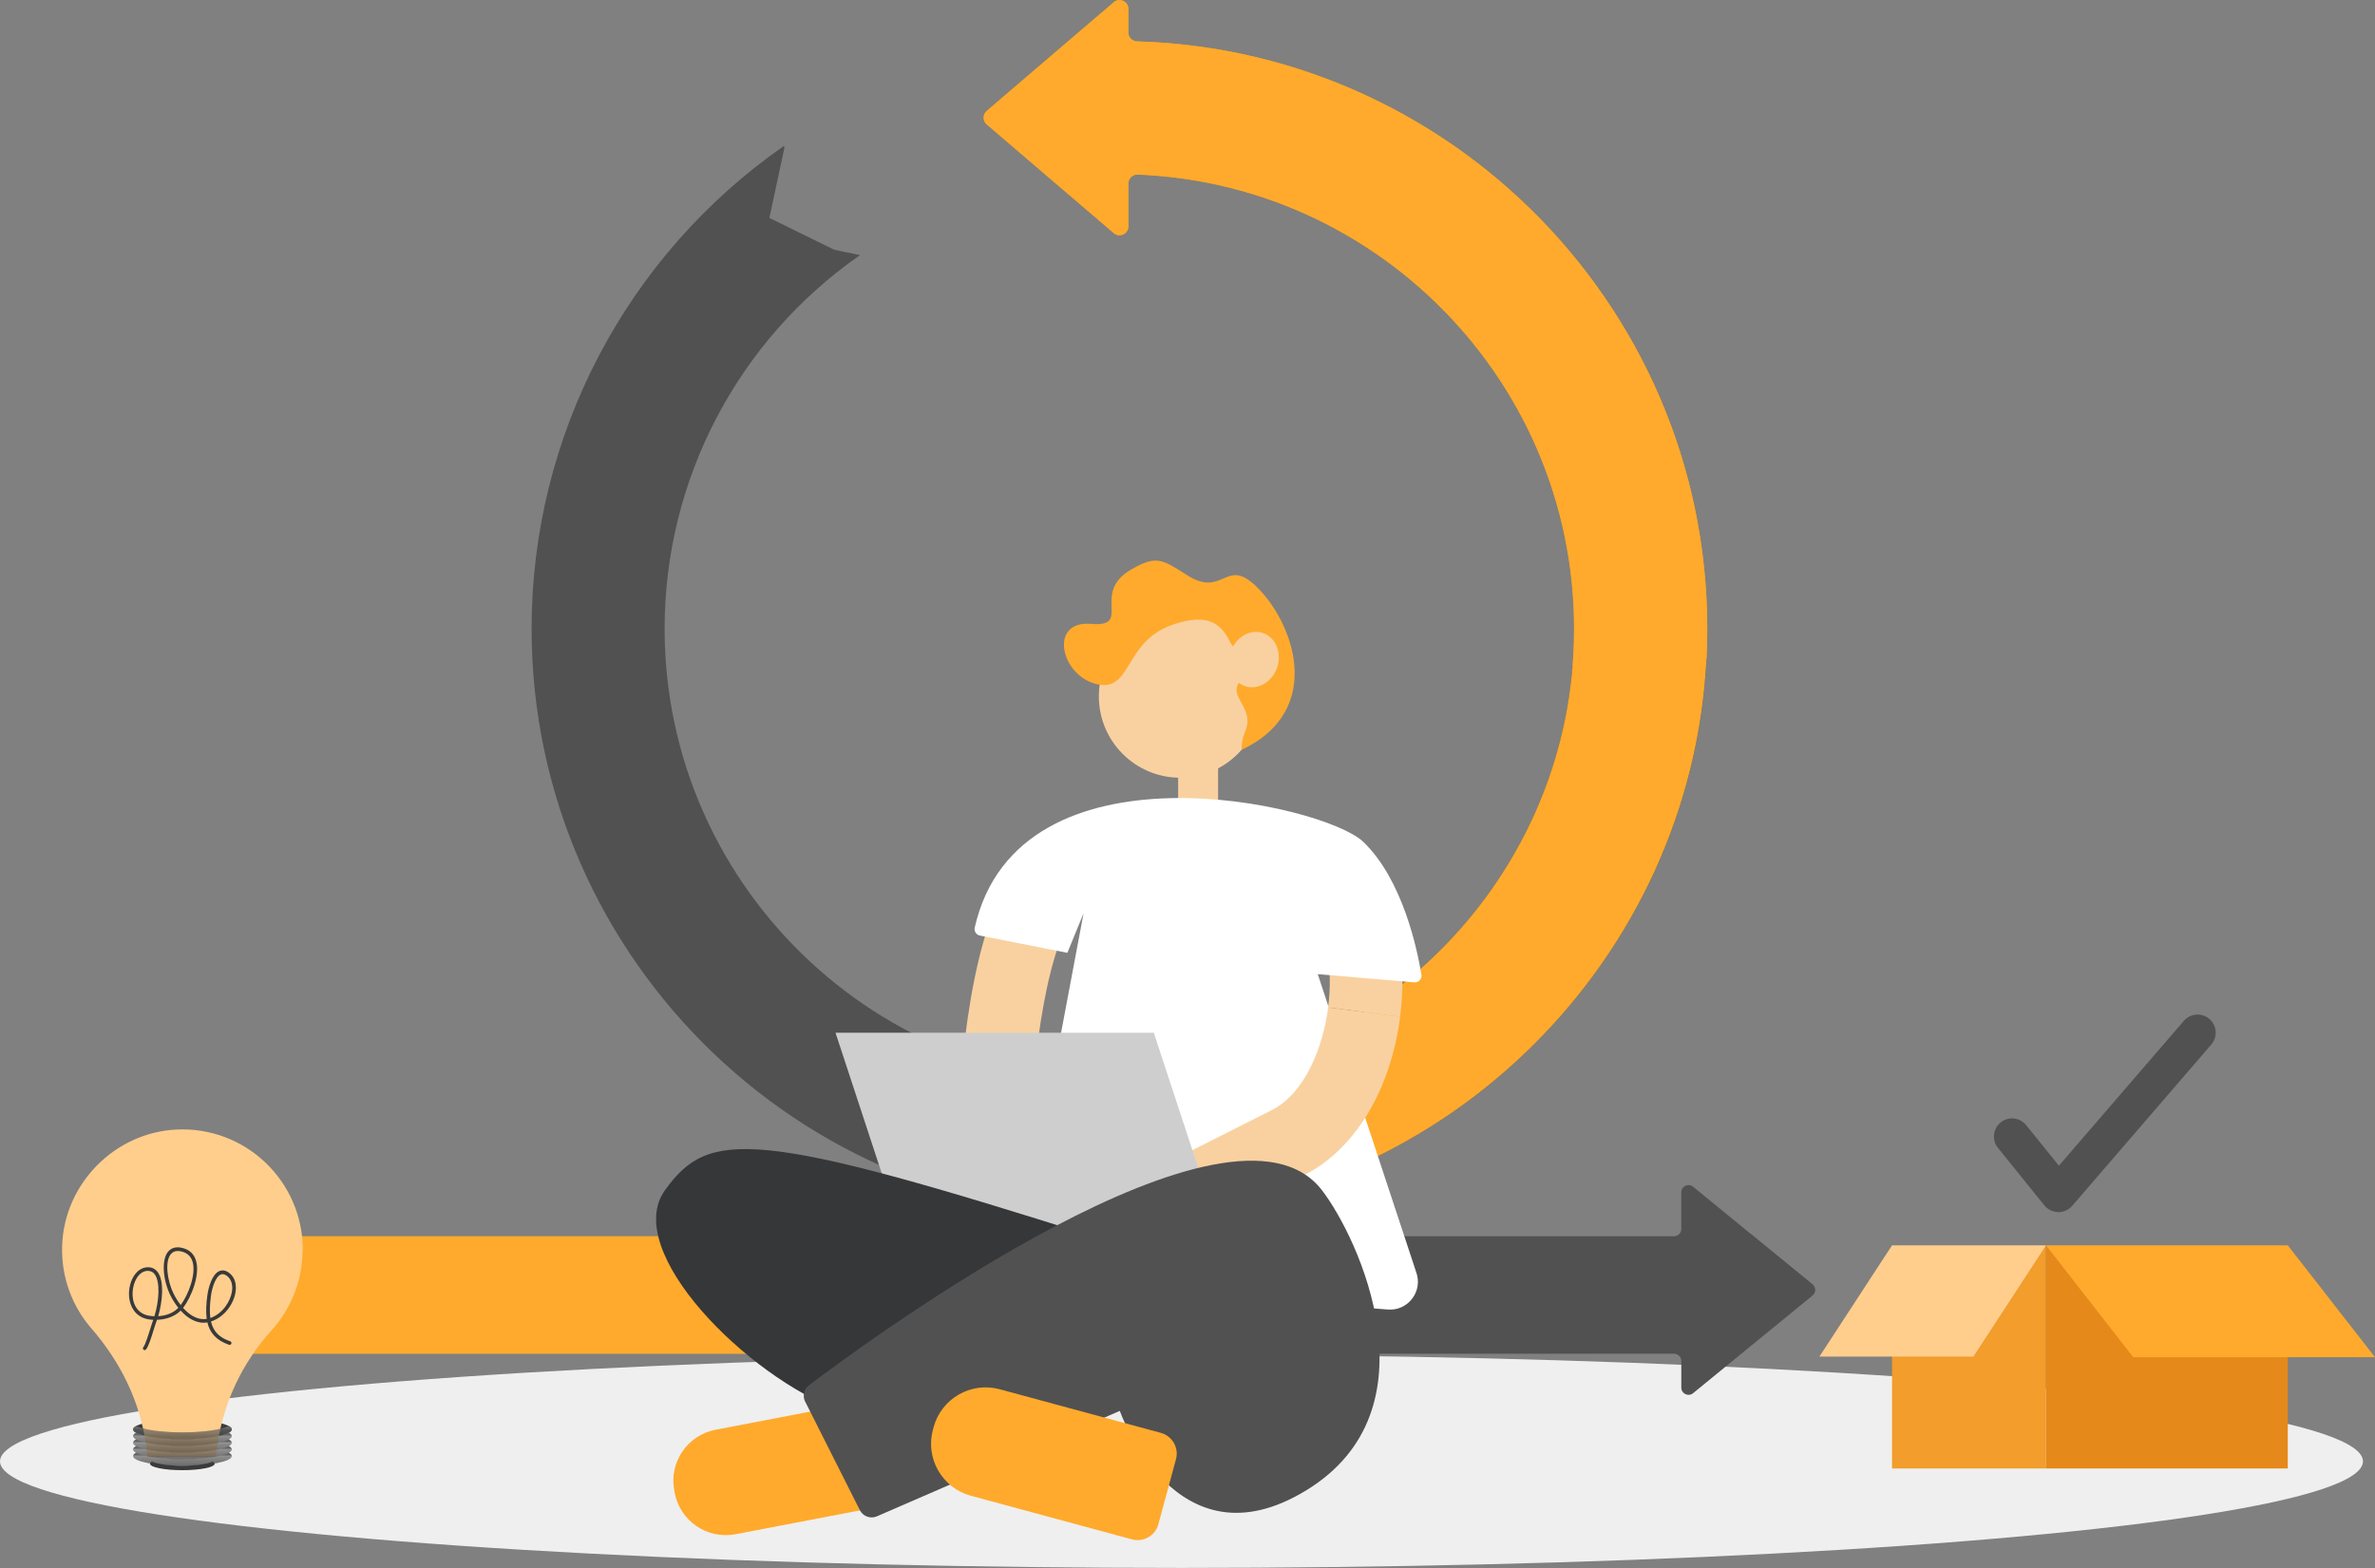 <?xml version="1.0" encoding="UTF-8"?>
<svg id="Layer_1" data-name="Layer 1" xmlns="http://www.w3.org/2000/svg" xmlns:xlink="http://www.w3.org/1999/xlink" viewBox="0 0 335.48 221.55">
  <rect x="0" y="0" width="335.48" height="221.55" fill="#808080" stroke="none"/>
  <defs>
    <style>
      .cls-1 {
        fill: #343434;
      }

      .cls-2 {
        fill: #555;
      }

      .cls-3 {
        fill: #fff;
      }

      .cls-4 {
        fill: #585858;
      }

      .cls-5 {
        fill: #3d3d3d;
      }

      .cls-6 {
        fill: #f29d2c;
      }

      .cls-7 {
        fill: #575757;
      }

      .cls-8 {
        fill: #4c4c4c;
      }

      .cls-9 {
        fill: #3f3f3f;
      }

      .cls-10 {
        fill: #565656;
      }

      .cls-11 {
        fill: #363636;
      }

      .cls-12 {
        fill: #5c5c5c;
      }

      .cls-13 {
        fill: #4b4b4b;
      }

      .cls-14 {
        fill: #5f5f5f;
      }

      .cls-15 {
        fill: #4a4a4a;
      }

      .cls-16 {
        clip-path: url(#clippath-2);
      }

      .cls-17 {
        fill: #3e3e3e;
      }

      .cls-18 {
        fill: #363738;
      }

      .cls-19 {
        fill: #393939;
      }

      .cls-20 {
        fill: #4e4e4e;
      }

      .cls-21 {
        fill: #656565;
      }

      .cls-22 {
        fill: #333;
      }

      .cls-23 {
        clip-path: url(#clippath-1);
      }

      .cls-24 {
        clip-path: url(#clippath-4);
      }

      .cls-25 {
        fill: #646464;
      }

      .cls-26 {
        fill: #626262;
      }

      .cls-27 {
        fill: #444;
      }

      .cls-28 {
        fill: #5a5a5a;
      }

      .cls-29 {
        fill: #505050;
      }

      .cls-30 {
        fill: #424242;
      }

      .cls-31 {
        fill: #414141;
      }

      .cls-32 {
        fill: #3a3a3a;
      }

      .cls-33 {
        fill: #3b3b3b;
      }

      .cls-34 {
        fill: #464646;
      }

      .cls-35 {
        fill: #5d5d5d;
      }

      .cls-36 {
        fill: #616161;
      }

      .cls-37 {
        clip-path: url(#clippath);
      }

      .cls-38 {
        fill: #494949;
      }

      .cls-39 {
        fill: none;
      }

      .cls-40 {
        fill: #4f4f4f;
      }

      .cls-41 {
        fill: #373737;
      }

      .cls-42 {
        fill: #636363;
      }

      .cls-43 {
        fill: #353535;
      }

      .cls-44 {
        fill: #474747;
      }

      .cls-45 {
        fill: #535353;
      }

      .cls-46 {
        clip-path: url(#clippath-3);
      }

      .cls-47 {
        fill: #f9d1a0;
      }

      .cls-48 {
        fill: #515151;
      }

      .cls-49 {
        fill: #383838;
      }

      .cls-50 {
        fill: #efefef;
      }

      .cls-51 {
        fill: #434343;
      }

      .cls-52 {
        fill: #545454;
      }

      .cls-53 {
        fill: #606060;
      }

      .cls-54 {
        fill: #525252;
      }

      .cls-55 {
        fill: #454545;
      }

      .cls-56 {
        fill: #cecece;
      }

      .cls-57 {
        fill: #484848;
      }

      .cls-58 {
        fill: #595959;
      }

      .cls-59 {
        fill: #e5891a;
      }

      .cls-60 {
        fill: #5b5b5b;
      }

      .cls-61 {
        fill: #404040;
      }

      .cls-62 {
        fill: #666;
      }

      .cls-63 {
        fill: #ffaa2c;
      }

      .cls-64 {
        fill: #3c3c3c;
      }

      .cls-65 {
        fill: #5e5e5e;
      }

      .cls-66 {
        fill: #ffce8d;
      }
    </style>
    <clipPath id="clippath">
      <path class="cls-39" d="m32.3,201.48c-.99.53-3.53.91-6.53.91s-5.54-.38-6.53-.91c-.28.15-.44.31-.44.48,0,.77,3.12,1.39,6.97,1.39s6.97-.62,6.97-1.39c0-.17-.16-.33-.44-.48Z"/>
    </clipPath>
    <clipPath id="clippath-1">
      <path class="cls-39" d="m32.3,202.42c-.99.53-3.53.91-6.53.91s-5.54-.38-6.53-.91c-.28.15-.44.31-.44.48,0,.77,3.12,1.39,6.97,1.39s6.97-.62,6.97-1.39c0-.17-.16-.33-.44-.48Z"/>
    </clipPath>
    <clipPath id="clippath-2">
      <path class="cls-39" d="m32.3,203.36c-.99.53-3.53.91-6.53.91s-5.54-.38-6.53-.91c-.28.15-.44.31-.44.48,0,.77,3.12,1.39,6.97,1.39s6.97-.62,6.97-1.39c0-.17-.16-.33-.44-.48Z"/>
    </clipPath>
    <clipPath id="clippath-3">
      <path class="cls-39" d="m32.3,204.3c-.99.53-3.53.91-6.53.91s-5.54-.38-6.53-.91c-.28.15-.44.31-.44.48,0,.77,3.12,1.39,6.97,1.39s6.97-.62,6.97-1.39c0-.17-.16-.33-.44-.48Z"/>
    </clipPath>
    <clipPath id="clippath-4">
      <path class="cls-39" d="m32.3,205.24c-.99.53-3.53.91-6.53.91s-5.54-.38-6.53-.91c-.28.15-.44.31-.44.48,0,.77,3.12,1.39,6.97,1.39s6.97-.62,6.97-1.39c0-.17-.16-.33-.44-.48Z"/>
    </clipPath>
  </defs>
  <ellipse class="cls-50" cx="166.89" cy="206.48" rx="166.89" ry="15.06"/>
  <path class="cls-48" d="m247.24,174.29l-8.08-6.61c-.67-.55-1.67-.07-1.67.79v5.18c0,.57-.46,1.02-1.02,1.02h-69.83c-.57,0-1.02.46-1.02,1.02v14.57c0,.57.46,1.02,1.02,1.02h69.83c.57,0,1.02.46,1.02,1.02v3.76c0,.86,1,1.34,1.67.79l8.08-6.61,8.79-7.19c.5-.41.5-1.18,0-1.59l-8.79-7.19Z"/>
  <rect class="cls-63" x="31.16" y="174.67" width="121.87" height="16.62"/>
  <g>
    <path class="cls-48" d="m108.68,30.79l1.55-7.23.59-2.78-.1-.15c-22.31,15.54-35.63,41.03-35.63,68.19,0,47.12,39.44,85.19,87.04,82.95,42.36-2,76.78-36.28,78.93-78.64,2.38-46.89-34.38-85.92-80.44-87.29-.68-.02-1.22-.57-1.22-1.24V1.26c0-1.07-1.26-1.65-2.07-.95l-8.5,7.27-9.45,8.09c-.58.5-.58,1.4,0,1.91l9.45,8.09,8.5,7.27c.81.7,2.07.12,2.07-.95v-6.06c0-.71.59-1.29,1.3-1.26,35.95,1.43,64.39,32.52,61.44,69.42-2.5,31.26-27.79,56.42-59.06,58.78-37.65,2.84-69.2-26.98-69.2-64.05,0-21.01,10.31-40.73,27.57-52.75l-.02-.03-3.59-.75"/>
    <path class="cls-63" d="m128.44,166.38c10.39,3.99,21.78,5.95,33.68,5.39,42.36-2,76.78-36.28,78.93-78.64,2.38-46.89-34.38-85.92-80.44-87.29-.68-.02-1.22-.57-1.22-1.24V1.26c0-1.07-1.26-1.65-2.07-.95l-8.5,7.27-9.45,8.09c-.58.5-.58,1.4,0,1.91l9.45,8.09,8.5,7.27c.81.7,2.07.12,2.07-.95v-6.06c0-.71.59-1.29,1.3-1.26,35.95,1.43,64.39,32.52,61.44,69.42-2.5,31.26-27.79,56.42-59.06,58.78-10.11.76-19.77-.83-28.51-4.28"/>
    <path class="cls-63" d="m241.06,93.13c2.38-46.89-34.38-85.92-80.44-87.29-.68-.02-1.22-.57-1.22-1.24V1.26c0-1.07-1.26-1.65-2.07-.95l-8.5,7.27-9.45,8.09c-.58.5-.58,1.4,0,1.91l9.45,8.09,8.5,7.27c.81.7,2.07.12,2.07-.95v-6.06c0-.71.59-1.29,1.3-1.26,35.95,1.43,64.39,32.52,61.44,69.42"/>
  </g>
  <g>
    <path class="cls-47" d="m144.94,165.72l-10.23-.63c1.34-21.67,3.28-35.09,9.66-43.88l8.3,6.02c-4.87,6.7-6.56,19.69-7.73,38.49Z"/>
    <circle class="cls-47" cx="166.71" cy="98.4" r="11.49"/>
    <rect class="cls-47" x="166.41" y="106.42" width="5.64" height="11.51" transform="translate(338.47 224.35) rotate(-180)"/>
    <path class="cls-63" d="m175.38,105.94c-.01-.86.14-1.72.48-2.51,1.68-4.02-3.59-5.13.25-8.12,1.68-1.31-1.59-3.03-2.33-4.55-1.27-2.6-3.1-4.23-8.12-2.5-7.03,2.43-5.71,9.64-10.8,8.39s-6.73-9.01-.75-8.5c5.98.5-.13-4.33,5.69-7.69,3.56-2.05,4.36-1.43,7.87.8,5.08,3.24,5.41-2.4,9.52,1.35,5.38,4.92,10.26,17.64-1.81,23.34h0Z"/>
    <ellipse class="cls-47" cx="177.12" cy="93.2" rx="3.96" ry="3.46" transform="translate(31.77 230.78) rotate(-71.18)"/>
    <path class="cls-47" d="m197.77,143.66l-10.17-1.33c.35-2.69.32-5.39-.08-7.59l10.09-1.83c.59,3.26.65,6.98.16,10.75Z"/>
    <path class="cls-3" d="m138.43,132.19l12.34,2.44,2.29-5.59-9.75,51.81,52.72,4.18c2.88.23,5.02-2.61,4-5.32l-13.89-42.07,13.64,1.16c.6.05,1.1-.47,1-1.07-.55-3.4-2.59-13.39-8.22-18.79-5.57-5.34-48.71-15.15-54.88,12.14-.11.51.22,1.01.73,1.11Z"/>
    <path class="cls-47" d="m158.32,179.09l-4.62-9.15,25.91-13.07c4.82-2.43,7.3-9.1,8-14.53l10.17,1.32c-1.35,10.41-6.42,18.77-13.55,22.37l-25.91,13.07Z"/>
    <polygon class="cls-56" points="173.45 177.77 128.49 177.77 118.02 145.92 162.98 145.92 173.45 177.77"/>
    <g>
      <path class="cls-63" d="m100.48,195.36h15.04v18.59c0,4.05-3.29,7.34-7.34,7.34h-.35c-4.05,0-7.34-3.29-7.34-7.34v-18.59h0Z" transform="translate(292.28 63.05) rotate(79.15)"/>
      <path class="cls-18" d="m156.28,175.31c-49.97-15.94-56.16-15.72-62.34-7.15-6.19,8.57,11.66,26.42,24.75,31.18l37.6-24.03Z"/>
      <path class="cls-48" d="m113.74,198.05l7.72,15.33c.44.88,1.5,1.26,2.41.87l34.31-14.9s7.85,22.61,26.41,11.18c18.56-11.42,7.33-35.61,2.14-42.36-12.7-16.54-63.86,21.05-72.46,27.56-.72.54-.94,1.52-.54,2.32Z"/>
      <path class="cls-63" d="m143.6,189.19h9.49c1.68,0,3.04,1.36,3.04,3.04v23.58c0,4.2-3.41,7.61-7.61,7.61h-.37c-4.2,0-7.61-3.41-7.61-7.61v-23.58c0-1.68,1.36-3.04,3.04-3.04Z" transform="translate(386.25 117.04) rotate(105.15)"/>
    </g>
  </g>
  <g>
    <rect class="cls-6" x="267.26" y="176.05" width="21.75" height="31.44"/>
    <rect class="cls-59" x="289.01" y="176.05" width="34.15" height="31.44"/>
    <polygon class="cls-63" points="335.48 191.77 301.33 191.77 289.01 175.96 323.16 175.96 335.48 191.77"/>
    <polygon class="cls-66" points="278.75 191.68 257 191.68 267.26 175.96 289.01 175.96 278.75 191.68"/>
    <path class="cls-48" d="m290.76,171.26h-.04c-.76-.01-1.47-.36-1.95-.95l-6.55-8.12c-.89-1.1-.72-2.71.39-3.6,1.1-.89,2.71-.71,3.6.39l4.62,5.73,17.65-20.47c.92-1.07,2.54-1.19,3.61-.27,1.07.92,1.19,2.54.27,3.61l-19.65,22.8c-.49.56-1.2.89-1.94.89Z"/>
  </g>
  <g>
    <path class="cls-32" d="m30.04,206.5c-.65.35-2.31.6-4.28.6s-3.63-.25-4.28-.6c-.18.1-.29.21-.29.32,0,.5,2.04.91,4.56.91s4.57-.41,4.57-.91c0-.11-.11-.22-.29-.32Z"/>
    <ellipse class="cls-32" cx="25.77" cy="201.97" rx="6.97" ry="1.39"/>
    <path class="cls-66" d="m42.77,176.58c0-9.67-8.07-17.45-17.84-16.98-8.72.42-15.84,7.64-16.15,16.37-.16,4.5,1.43,8.62,4.14,11.74,4.08,4.7,6.9,10.35,7.7,16.52l.21,1.64h9.67l.18-1.42c.8-6.15,3.52-11.88,7.68-16.48,2.72-3.01,4.38-7.01,4.38-11.39Z"/>
    <g class="cls-37">
      <rect class="cls-62" x="18.8" y="201.48" width="13.94" height=".45"/>
      <rect class="cls-62" x="18.8" y="201.93" width="13.94" height=".03"/>
      <rect class="cls-21" x="18.8" y="201.95" width="13.94" height=".03"/>
      <rect class="cls-25" x="18.8" y="201.98" width="13.94" height=".03"/>
      <rect class="cls-42" x="18.8" y="202.01" width="13.94" height=".03"/>
      <rect class="cls-26" x="18.8" y="202.04" width="13.94" height=".03"/>
      <rect class="cls-36" x="18.8" y="202.07" width="13.94" height=".03"/>
      <rect class="cls-53" x="18.8" y="202.1" width="13.94" height=".03"/>
      <rect class="cls-14" x="18.8" y="202.12" width="13.94" height=".03"/>
      <rect class="cls-65" x="18.8" y="202.15" width="13.94" height=".03"/>
      <rect class="cls-35" x="18.8" y="202.18" width="13.94" height=".03"/>
      <rect class="cls-12" x="18.8" y="202.21" width="13.94" height=".03"/>
      <rect class="cls-60" x="18.8" y="202.24" width="13.94" height=".03"/>
      <rect class="cls-28" x="18.8" y="202.26" width="13.94" height=".03"/>
      <rect class="cls-58" x="18.8" y="202.29" width="13.94" height=".03"/>
      <rect class="cls-4" x="18.8" y="202.32" width="13.94" height=".03"/>
      <rect class="cls-7" x="18.8" y="202.35" width="13.94" height=".03"/>
      <rect class="cls-10" x="18.8" y="202.38" width="13.94" height=".03"/>
      <rect class="cls-2" x="18.8" y="202.4" width="13.94" height=".03"/>
      <rect class="cls-52" x="18.8" y="202.43" width="13.94" height=".03"/>
      <rect class="cls-45" x="18.8" y="202.46" width="13.94" height=".03"/>
      <rect class="cls-54" x="18.8" y="202.49" width="13.94" height=".03"/>
      <rect class="cls-48" x="18.8" y="202.52" width="13.94" height=".03"/>
      <rect class="cls-29" x="18.8" y="202.54" width="13.94" height=".03"/>
      <rect class="cls-40" x="18.8" y="202.57" width="13.94" height=".03"/>
      <rect class="cls-20" x="18.8" y="202.6" width="13.94" height=".03"/>
      <rect class="cls-8" x="18.8" y="202.63" width="13.94" height=".03"/>
      <rect class="cls-13" x="18.8" y="202.66" width="13.94" height=".03"/>
      <rect class="cls-15" x="18.8" y="202.69" width="13.94" height=".03"/>
      <rect class="cls-38" x="18.8" y="202.71" width="13.94" height=".03"/>
      <rect class="cls-57" x="18.8" y="202.74" width="13.94" height=".03"/>
      <rect class="cls-44" x="18.8" y="202.77" width="13.94" height=".03"/>
      <rect class="cls-34" x="18.8" y="202.8" width="13.94" height=".03"/>
      <rect class="cls-55" x="18.8" y="202.83" width="13.94" height=".03"/>
      <rect class="cls-27" x="18.8" y="202.85" width="13.94" height=".03"/>
      <rect class="cls-51" x="18.8" y="202.88" width="13.94" height=".03"/>
      <rect class="cls-30" x="18.8" y="202.91" width="13.94" height=".03"/>
      <rect class="cls-31" x="18.8" y="202.94" width="13.94" height=".03"/>
      <rect class="cls-61" x="18.8" y="202.97" width="13.94" height=".03"/>
      <rect class="cls-9" x="18.8" y="202.99" width="13.94" height=".03"/>
      <rect class="cls-17" x="18.8" y="203.02" width="13.94" height=".03"/>
      <rect class="cls-5" x="18.8" y="203.05" width="13.94" height=".03"/>
      <rect class="cls-64" x="18.8" y="203.08" width="13.94" height=".03"/>
      <rect class="cls-33" x="18.8" y="203.11" width="13.94" height=".03"/>
      <rect class="cls-32" x="18.8" y="203.14" width="13.94" height=".03"/>
      <rect class="cls-19" x="18.8" y="203.16" width="13.94" height=".03"/>
      <rect class="cls-49" x="18.8" y="203.19" width="13.94" height=".03"/>
      <rect class="cls-41" x="18.8" y="203.22" width="13.94" height=".03"/>
      <rect class="cls-11" x="18.8" y="203.25" width="13.94" height=".03"/>
      <rect class="cls-43" x="18.8" y="203.28" width="13.94" height=".03"/>
      <rect class="cls-1" x="18.8" y="203.3" width="13.94" height=".03"/>
      <rect class="cls-22" x="18.8" y="203.33" width="13.94" height=".03"/>
    </g>
    <g class="cls-23">
      <rect class="cls-62" x="18.8" y="202.42" width="13.94" height=".45"/>
      <rect class="cls-62" x="18.8" y="202.87" width="13.94" height=".03"/>
      <rect class="cls-21" x="18.8" y="202.89" width="13.94" height=".03"/>
      <rect class="cls-25" x="18.8" y="202.92" width="13.94" height=".03"/>
      <rect class="cls-42" x="18.8" y="202.95" width="13.94" height=".03"/>
      <rect class="cls-26" x="18.8" y="202.98" width="13.94" height=".03"/>
      <rect class="cls-36" x="18.8" y="203.01" width="13.94" height=".03"/>
      <rect class="cls-53" x="18.8" y="203.04" width="13.94" height=".03"/>
      <rect class="cls-14" x="18.8" y="203.06" width="13.94" height=".03"/>
      <rect class="cls-65" x="18.8" y="203.09" width="13.94" height=".03"/>
      <rect class="cls-35" x="18.8" y="203.12" width="13.94" height=".03"/>
      <rect class="cls-12" x="18.8" y="203.15" width="13.94" height=".03"/>
      <rect class="cls-60" x="18.8" y="203.18" width="13.94" height=".03"/>
      <rect class="cls-28" x="18.8" y="203.2" width="13.94" height=".03"/>
      <rect class="cls-58" x="18.8" y="203.23" width="13.94" height=".03"/>
      <rect class="cls-4" x="18.8" y="203.26" width="13.94" height=".03"/>
      <rect class="cls-7" x="18.8" y="203.29" width="13.94" height=".03"/>
      <rect class="cls-10" x="18.8" y="203.32" width="13.94" height=".03"/>
      <rect class="cls-2" x="18.8" y="203.34" width="13.94" height=".03"/>
      <rect class="cls-52" x="18.8" y="203.37" width="13.94" height=".03"/>
      <rect class="cls-45" x="18.8" y="203.4" width="13.94" height=".03"/>
      <rect class="cls-54" x="18.8" y="203.43" width="13.94" height=".03"/>
      <rect class="cls-48" x="18.8" y="203.46" width="13.94" height=".03"/>
      <rect class="cls-29" x="18.8" y="203.48" width="13.94" height=".03"/>
      <rect class="cls-40" x="18.8" y="203.51" width="13.94" height=".03"/>
      <rect class="cls-20" x="18.8" y="203.54" width="13.94" height=".03"/>
      <rect class="cls-8" x="18.8" y="203.57" width="13.94" height=".03"/>
      <rect class="cls-13" x="18.8" y="203.6" width="13.94" height=".03"/>
      <rect class="cls-15" x="18.8" y="203.63" width="13.94" height=".03"/>
      <rect class="cls-38" x="18.8" y="203.65" width="13.94" height=".03"/>
      <rect class="cls-57" x="18.8" y="203.68" width="13.94" height=".03"/>
      <rect class="cls-44" x="18.8" y="203.71" width="13.94" height=".03"/>
      <rect class="cls-34" x="18.8" y="203.74" width="13.94" height=".03"/>
      <rect class="cls-55" x="18.8" y="203.77" width="13.94" height=".03"/>
      <rect class="cls-27" x="18.8" y="203.79" width="13.94" height=".03"/>
      <rect class="cls-51" x="18.8" y="203.82" width="13.94" height=".03"/>
      <rect class="cls-30" x="18.8" y="203.85" width="13.94" height=".03"/>
      <rect class="cls-31" x="18.8" y="203.88" width="13.94" height=".03"/>
      <rect class="cls-61" x="18.8" y="203.91" width="13.94" height=".03"/>
      <rect class="cls-9" x="18.8" y="203.93" width="13.94" height=".03"/>
      <rect class="cls-17" x="18.8" y="203.96" width="13.94" height=".03"/>
      <rect class="cls-5" x="18.8" y="203.99" width="13.94" height=".03"/>
      <rect class="cls-64" x="18.8" y="204.02" width="13.94" height=".03"/>
      <rect class="cls-33" x="18.8" y="204.05" width="13.94" height=".03"/>
      <rect class="cls-32" x="18.8" y="204.07" width="13.94" height=".03"/>
      <rect class="cls-19" x="18.8" y="204.1" width="13.94" height=".03"/>
      <rect class="cls-49" x="18.8" y="204.13" width="13.94" height=".03"/>
      <rect class="cls-41" x="18.8" y="204.16" width="13.94" height=".03"/>
      <rect class="cls-11" x="18.8" y="204.19" width="13.94" height=".03"/>
      <rect class="cls-43" x="18.8" y="204.22" width="13.94" height=".03"/>
      <rect class="cls-1" x="18.8" y="204.24" width="13.94" height=".03"/>
      <rect class="cls-22" x="18.8" y="204.27" width="13.94" height=".03"/>
    </g>
    <g class="cls-16">
      <rect class="cls-62" x="18.8" y="203.36" width="13.94" height=".45"/>
      <rect class="cls-62" x="18.8" y="203.81" width="13.94" height=".03"/>
      <rect class="cls-21" x="18.8" y="203.83" width="13.94" height=".03"/>
      <rect class="cls-25" x="18.8" y="203.86" width="13.94" height=".03"/>
      <rect class="cls-42" x="18.8" y="203.89" width="13.94" height=".03"/>
      <rect class="cls-26" x="18.8" y="203.92" width="13.94" height=".03"/>
      <rect class="cls-36" x="18.8" y="203.95" width="13.94" height=".03"/>
      <rect class="cls-53" x="18.8" y="203.97" width="13.94" height=".03"/>
      <rect class="cls-14" x="18.8" y="204" width="13.94" height=".03"/>
      <rect class="cls-65" x="18.8" y="204.03" width="13.94" height=".03"/>
      <rect class="cls-35" x="18.8" y="204.06" width="13.94" height=".03"/>
      <rect class="cls-12" x="18.8" y="204.09" width="13.94" height=".03"/>
      <rect class="cls-60" x="18.8" y="204.12" width="13.94" height=".03"/>
      <rect class="cls-28" x="18.8" y="204.14" width="13.94" height=".03"/>
      <rect class="cls-58" x="18.8" y="204.17" width="13.94" height=".03"/>
      <rect class="cls-4" x="18.8" y="204.2" width="13.94" height=".03"/>
      <rect class="cls-7" x="18.8" y="204.23" width="13.94" height=".03"/>
      <rect class="cls-10" x="18.8" y="204.26" width="13.94" height=".03"/>
      <rect class="cls-2" x="18.8" y="204.28" width="13.94" height=".03"/>
      <rect class="cls-52" x="18.8" y="204.31" width="13.94" height=".03"/>
      <rect class="cls-45" x="18.8" y="204.34" width="13.94" height=".03"/>
      <rect class="cls-54" x="18.8" y="204.37" width="13.94" height=".03"/>
      <rect class="cls-48" x="18.8" y="204.4" width="13.94" height=".03"/>
      <rect class="cls-29" x="18.8" y="204.42" width="13.94" height=".03"/>
      <rect class="cls-40" x="18.8" y="204.45" width="13.94" height=".03"/>
      <rect class="cls-20" x="18.8" y="204.48" width="13.94" height=".03"/>
      <rect class="cls-8" x="18.8" y="204.51" width="13.94" height=".03"/>
      <rect class="cls-13" x="18.8" y="204.54" width="13.94" height=".03"/>
      <rect class="cls-15" x="18.8" y="204.56" width="13.94" height=".03"/>
      <rect class="cls-38" x="18.8" y="204.59" width="13.94" height=".03"/>
      <rect class="cls-57" x="18.8" y="204.62" width="13.94" height=".03"/>
      <rect class="cls-44" x="18.8" y="204.65" width="13.94" height=".03"/>
      <rect class="cls-34" x="18.8" y="204.68" width="13.94" height=".03"/>
      <rect class="cls-55" x="18.8" y="204.71" width="13.94" height=".03"/>
      <rect class="cls-27" x="18.8" y="204.73" width="13.94" height=".03"/>
      <rect class="cls-51" x="18.8" y="204.76" width="13.94" height=".03"/>
      <rect class="cls-30" x="18.8" y="204.79" width="13.94" height=".03"/>
      <rect class="cls-31" x="18.8" y="204.82" width="13.94" height=".03"/>
      <rect class="cls-61" x="18.8" y="204.85" width="13.94" height=".03"/>
      <rect class="cls-9" x="18.8" y="204.87" width="13.94" height=".03"/>
      <rect class="cls-17" x="18.8" y="204.9" width="13.94" height=".03"/>
      <rect class="cls-5" x="18.8" y="204.93" width="13.94" height=".03"/>
      <rect class="cls-64" x="18.8" y="204.96" width="13.94" height=".03"/>
      <rect class="cls-33" x="18.8" y="204.99" width="13.94" height=".03"/>
      <rect class="cls-32" x="18.8" y="205.01" width="13.94" height=".03"/>
      <rect class="cls-19" x="18.8" y="205.04" width="13.94" height=".03"/>
      <rect class="cls-49" x="18.8" y="205.07" width="13.94" height=".03"/>
      <rect class="cls-41" x="18.8" y="205.1" width="13.94" height=".03"/>
      <rect class="cls-11" x="18.8" y="205.13" width="13.94" height=".03"/>
      <rect class="cls-43" x="18.8" y="205.16" width="13.94" height=".03"/>
      <rect class="cls-1" x="18.8" y="205.18" width="13.94" height=".03"/>
      <rect class="cls-22" x="18.8" y="205.21" width="13.94" height=".03"/>
    </g>
    <g class="cls-46">
      <rect class="cls-62" x="18.8" y="204.3" width="13.94" height=".45"/>
      <rect class="cls-62" x="18.8" y="204.75" width="13.94" height=".03"/>
      <rect class="cls-21" x="18.8" y="204.77" width="13.94" height=".03"/>
      <rect class="cls-25" x="18.8" y="204.8" width="13.94" height=".03"/>
      <rect class="cls-42" x="18.8" y="204.83" width="13.94" height=".03"/>
      <rect class="cls-26" x="18.8" y="204.86" width="13.94" height=".03"/>
      <rect class="cls-36" x="18.8" y="204.89" width="13.94" height=".03"/>
      <rect class="cls-53" x="18.8" y="204.91" width="13.94" height=".03"/>
      <rect class="cls-14" x="18.8" y="204.94" width="13.94" height=".03"/>
      <rect class="cls-65" x="18.8" y="204.97" width="13.94" height=".03"/>
      <rect class="cls-35" x="18.8" y="205" width="13.94" height=".03"/>
      <rect class="cls-12" x="18.8" y="205.03" width="13.94" height=".03"/>
      <rect class="cls-60" x="18.8" y="205.06" width="13.94" height=".03"/>
      <rect class="cls-28" x="18.8" y="205.08" width="13.94" height=".03"/>
      <rect class="cls-58" x="18.8" y="205.11" width="13.94" height=".03"/>
      <rect class="cls-4" x="18.8" y="205.14" width="13.94" height=".03"/>
      <rect class="cls-7" x="18.8" y="205.17" width="13.94" height=".03"/>
      <rect class="cls-10" x="18.8" y="205.2" width="13.94" height=".03"/>
      <rect class="cls-2" x="18.8" y="205.22" width="13.94" height=".03"/>
      <rect class="cls-52" x="18.8" y="205.25" width="13.94" height=".03"/>
      <rect class="cls-45" x="18.8" y="205.28" width="13.94" height=".03"/>
      <rect class="cls-54" x="18.8" y="205.31" width="13.94" height=".03"/>
      <rect class="cls-48" x="18.8" y="205.34" width="13.94" height=".03"/>
      <rect class="cls-29" x="18.8" y="205.36" width="13.94" height=".03"/>
      <rect class="cls-40" x="18.8" y="205.39" width="13.94" height=".03"/>
      <rect class="cls-20" x="18.8" y="205.42" width="13.94" height=".03"/>
      <rect class="cls-8" x="18.8" y="205.45" width="13.94" height=".03"/>
      <rect class="cls-13" x="18.8" y="205.48" width="13.94" height=".03"/>
      <rect class="cls-15" x="18.8" y="205.5" width="13.94" height=".03"/>
      <rect class="cls-38" x="18.8" y="205.53" width="13.94" height=".03"/>
      <rect class="cls-57" x="18.8" y="205.56" width="13.94" height=".03"/>
      <rect class="cls-44" x="18.8" y="205.59" width="13.94" height=".03"/>
      <rect class="cls-34" x="18.8" y="205.62" width="13.94" height=".03"/>
      <rect class="cls-55" x="18.8" y="205.65" width="13.94" height=".03"/>
      <rect class="cls-27" x="18.8" y="205.67" width="13.94" height=".03"/>
      <rect class="cls-51" x="18.8" y="205.7" width="13.94" height=".03"/>
      <rect class="cls-30" x="18.8" y="205.73" width="13.94" height=".03"/>
      <rect class="cls-31" x="18.8" y="205.76" width="13.94" height=".03"/>
      <rect class="cls-61" x="18.8" y="205.79" width="13.94" height=".03"/>
      <rect class="cls-9" x="18.8" y="205.81" width="13.94" height=".03"/>
      <rect class="cls-17" x="18.8" y="205.84" width="13.94" height=".03"/>
      <rect class="cls-5" x="18.8" y="205.87" width="13.94" height=".03"/>
      <rect class="cls-64" x="18.8" y="205.9" width="13.94" height=".03"/>
      <rect class="cls-33" x="18.8" y="205.93" width="13.94" height=".03"/>
      <rect class="cls-32" x="18.8" y="205.95" width="13.94" height=".03"/>
      <rect class="cls-19" x="18.8" y="205.98" width="13.94" height=".03"/>
      <rect class="cls-49" x="18.8" y="206.01" width="13.94" height=".03"/>
      <rect class="cls-41" x="18.8" y="206.04" width="13.94" height=".03"/>
      <rect class="cls-11" x="18.8" y="206.07" width="13.94" height=".03"/>
      <rect class="cls-43" x="18.8" y="206.09" width="13.94" height=".03"/>
      <rect class="cls-1" x="18.8" y="206.12" width="13.94" height=".03"/>
      <rect class="cls-22" x="18.8" y="206.15" width="13.94" height=".03"/>
    </g>
    <g class="cls-24">
      <rect class="cls-62" x="18.8" y="205.24" width="13.94" height=".45"/>
      <rect class="cls-62" x="18.8" y="205.69" width="13.94" height=".03"/>
      <rect class="cls-21" x="18.8" y="205.71" width="13.94" height=".03"/>
      <rect class="cls-25" x="18.8" y="205.74" width="13.94" height=".03"/>
      <rect class="cls-42" x="18.8" y="205.77" width="13.94" height=".03"/>
      <rect class="cls-26" x="18.8" y="205.8" width="13.94" height=".03"/>
      <rect class="cls-36" x="18.8" y="205.83" width="13.94" height=".03"/>
      <rect class="cls-53" x="18.8" y="205.85" width="13.94" height=".03"/>
      <rect class="cls-14" x="18.8" y="205.88" width="13.94" height=".03"/>
      <rect class="cls-65" x="18.8" y="205.91" width="13.94" height=".03"/>
      <rect class="cls-35" x="18.8" y="205.94" width="13.94" height=".03"/>
      <rect class="cls-12" x="18.8" y="205.97" width="13.94" height=".03"/>
      <rect class="cls-60" x="18.8" y="205.99" width="13.94" height=".03"/>
      <rect class="cls-28" x="18.8" y="206.02" width="13.94" height=".03"/>
      <rect class="cls-58" x="18.8" y="206.05" width="13.94" height=".03"/>
      <rect class="cls-4" x="18.8" y="206.08" width="13.94" height=".03"/>
      <rect class="cls-7" x="18.8" y="206.11" width="13.94" height=".03"/>
      <rect class="cls-10" x="18.8" y="206.14" width="13.94" height=".03"/>
      <rect class="cls-2" x="18.8" y="206.16" width="13.94" height=".03"/>
      <rect class="cls-52" x="18.8" y="206.19" width="13.94" height=".03"/>
      <rect class="cls-45" x="18.8" y="206.22" width="13.94" height=".03"/>
      <rect class="cls-54" x="18.8" y="206.25" width="13.94" height=".03"/>
      <rect class="cls-48" x="18.8" y="206.28" width="13.94" height=".03"/>
      <rect class="cls-29" x="18.8" y="206.3" width="13.94" height=".03"/>
      <rect class="cls-40" x="18.8" y="206.33" width="13.94" height=".03"/>
      <rect class="cls-20" x="18.8" y="206.36" width="13.94" height=".03"/>
      <rect class="cls-8" x="18.8" y="206.39" width="13.94" height=".03"/>
      <rect class="cls-13" x="18.8" y="206.42" width="13.94" height=".03"/>
      <rect class="cls-15" x="18.8" y="206.44" width="13.94" height=".03"/>
      <rect class="cls-38" x="18.8" y="206.47" width="13.94" height=".03"/>
      <rect class="cls-57" x="18.8" y="206.5" width="13.94" height=".03"/>
      <rect class="cls-44" x="18.8" y="206.53" width="13.94" height=".03"/>
      <rect class="cls-34" x="18.8" y="206.56" width="13.94" height=".03"/>
      <rect class="cls-55" x="18.8" y="206.58" width="13.94" height=".03"/>
      <rect class="cls-27" x="18.8" y="206.61" width="13.94" height=".03"/>
      <rect class="cls-51" x="18.8" y="206.64" width="13.94" height=".03"/>
      <rect class="cls-30" x="18.8" y="206.67" width="13.94" height=".03"/>
      <rect class="cls-31" x="18.8" y="206.7" width="13.94" height=".03"/>
      <rect class="cls-61" x="18.8" y="206.73" width="13.94" height=".03"/>
      <rect class="cls-9" x="18.8" y="206.75" width="13.94" height=".03"/>
      <rect class="cls-17" x="18.8" y="206.78" width="13.94" height=".03"/>
      <rect class="cls-5" x="18.8" y="206.81" width="13.94" height=".03"/>
      <rect class="cls-64" x="18.8" y="206.84" width="13.94" height=".03"/>
      <rect class="cls-33" x="18.8" y="206.87" width="13.94" height=".03"/>
      <rect class="cls-32" x="18.8" y="206.89" width="13.94" height=".03"/>
      <rect class="cls-19" x="18.8" y="206.92" width="13.94" height=".03"/>
      <rect class="cls-49" x="18.8" y="206.95" width="13.94" height=".03"/>
      <rect class="cls-41" x="18.8" y="206.98" width="13.94" height=".03"/>
      <rect class="cls-11" x="18.8" y="207.01" width="13.94" height=".03"/>
      <rect class="cls-43" x="18.8" y="207.03" width="13.94" height=".03"/>
      <rect class="cls-1" x="18.8" y="207.06" width="13.94" height=".03"/>
      <rect class="cls-22" x="18.8" y="207.09" width="13.94" height=".03"/>
    </g>
    <path class="cls-32" d="m20.44,190.77c-.06,0-.12-.02-.17-.07-.11-.09-.11-.26-.02-.36.28-.31.8-2.01,1.05-2.82.1-.34.18-.6.22-.69.04-.11.09-.23.13-.34-.25-.01-.48-.04-.7-.08-2.14-.37-2.8-2.31-2.73-3.85.08-1.61.99-3.38,2.53-3.5.64-.05,1.16.19,1.53.69.94,1.28.68,4.12.07,6.22,1.01-.06,2.08-.39,2.84-1.18-.44-.55-.82-1.15-1.11-1.74-1-1.99-1.37-4.96-.33-6.2.34-.41,1-.83,2.17-.48.89.26,1.48.84,1.75,1.71.64,2.02-.65,5.21-1.81,6.72.93,1.04,2.09,1.77,3.34,1.55-.14-.98-.08-2.1.09-3.34.14-1.04.64-2.91,1.64-3.39.28-.13.72-.22,1.27.12.86.53,1.25,1.54,1.08,2.76-.23,1.64-1.5,3.58-3.48,4.22.33,1.44,1.2,2.28,2.72,2.8.13.05.21.19.16.33-.05.13-.19.21-.33.16-1.82-.62-2.71-1.7-3.06-3.16-1.43.25-2.75-.54-3.77-1.67-.91.91-2.18,1.27-3.34,1.3-.06.18-.13.36-.19.53-.04.09-.11.33-.21.65-.42,1.38-.83,2.65-1.16,3.01-.05.06-.12.09-.19.09Zm11-10.74c-.1,0-.19.02-.29.07-.75.35-1.22,1.98-1.35,2.99-.17,1.26-.2,2.29-.09,3.14,1.73-.6,2.86-2.36,3.06-3.79.08-.59.09-1.67-.84-2.25-.17-.11-.34-.16-.49-.16Zm-10.54-.46s-.08,0-.12,0c-1.24.09-1.98,1.62-2.05,3.01-.07,1.4.5,3,2.3,3.32.24.04.51.07.78.08.66-2.14.84-4.84.05-5.92-.24-.33-.56-.49-.96-.49Zm4.21-2.81c-.4,0-.73.14-.97.43-.9,1.07-.51,3.83.4,5.64.27.53.6,1.08.99,1.57,1.09-1.48,2.21-4.41,1.66-6.16-.22-.7-.7-1.16-1.41-1.37-.24-.07-.46-.11-.67-.11Z"/>
  </g>
</svg>